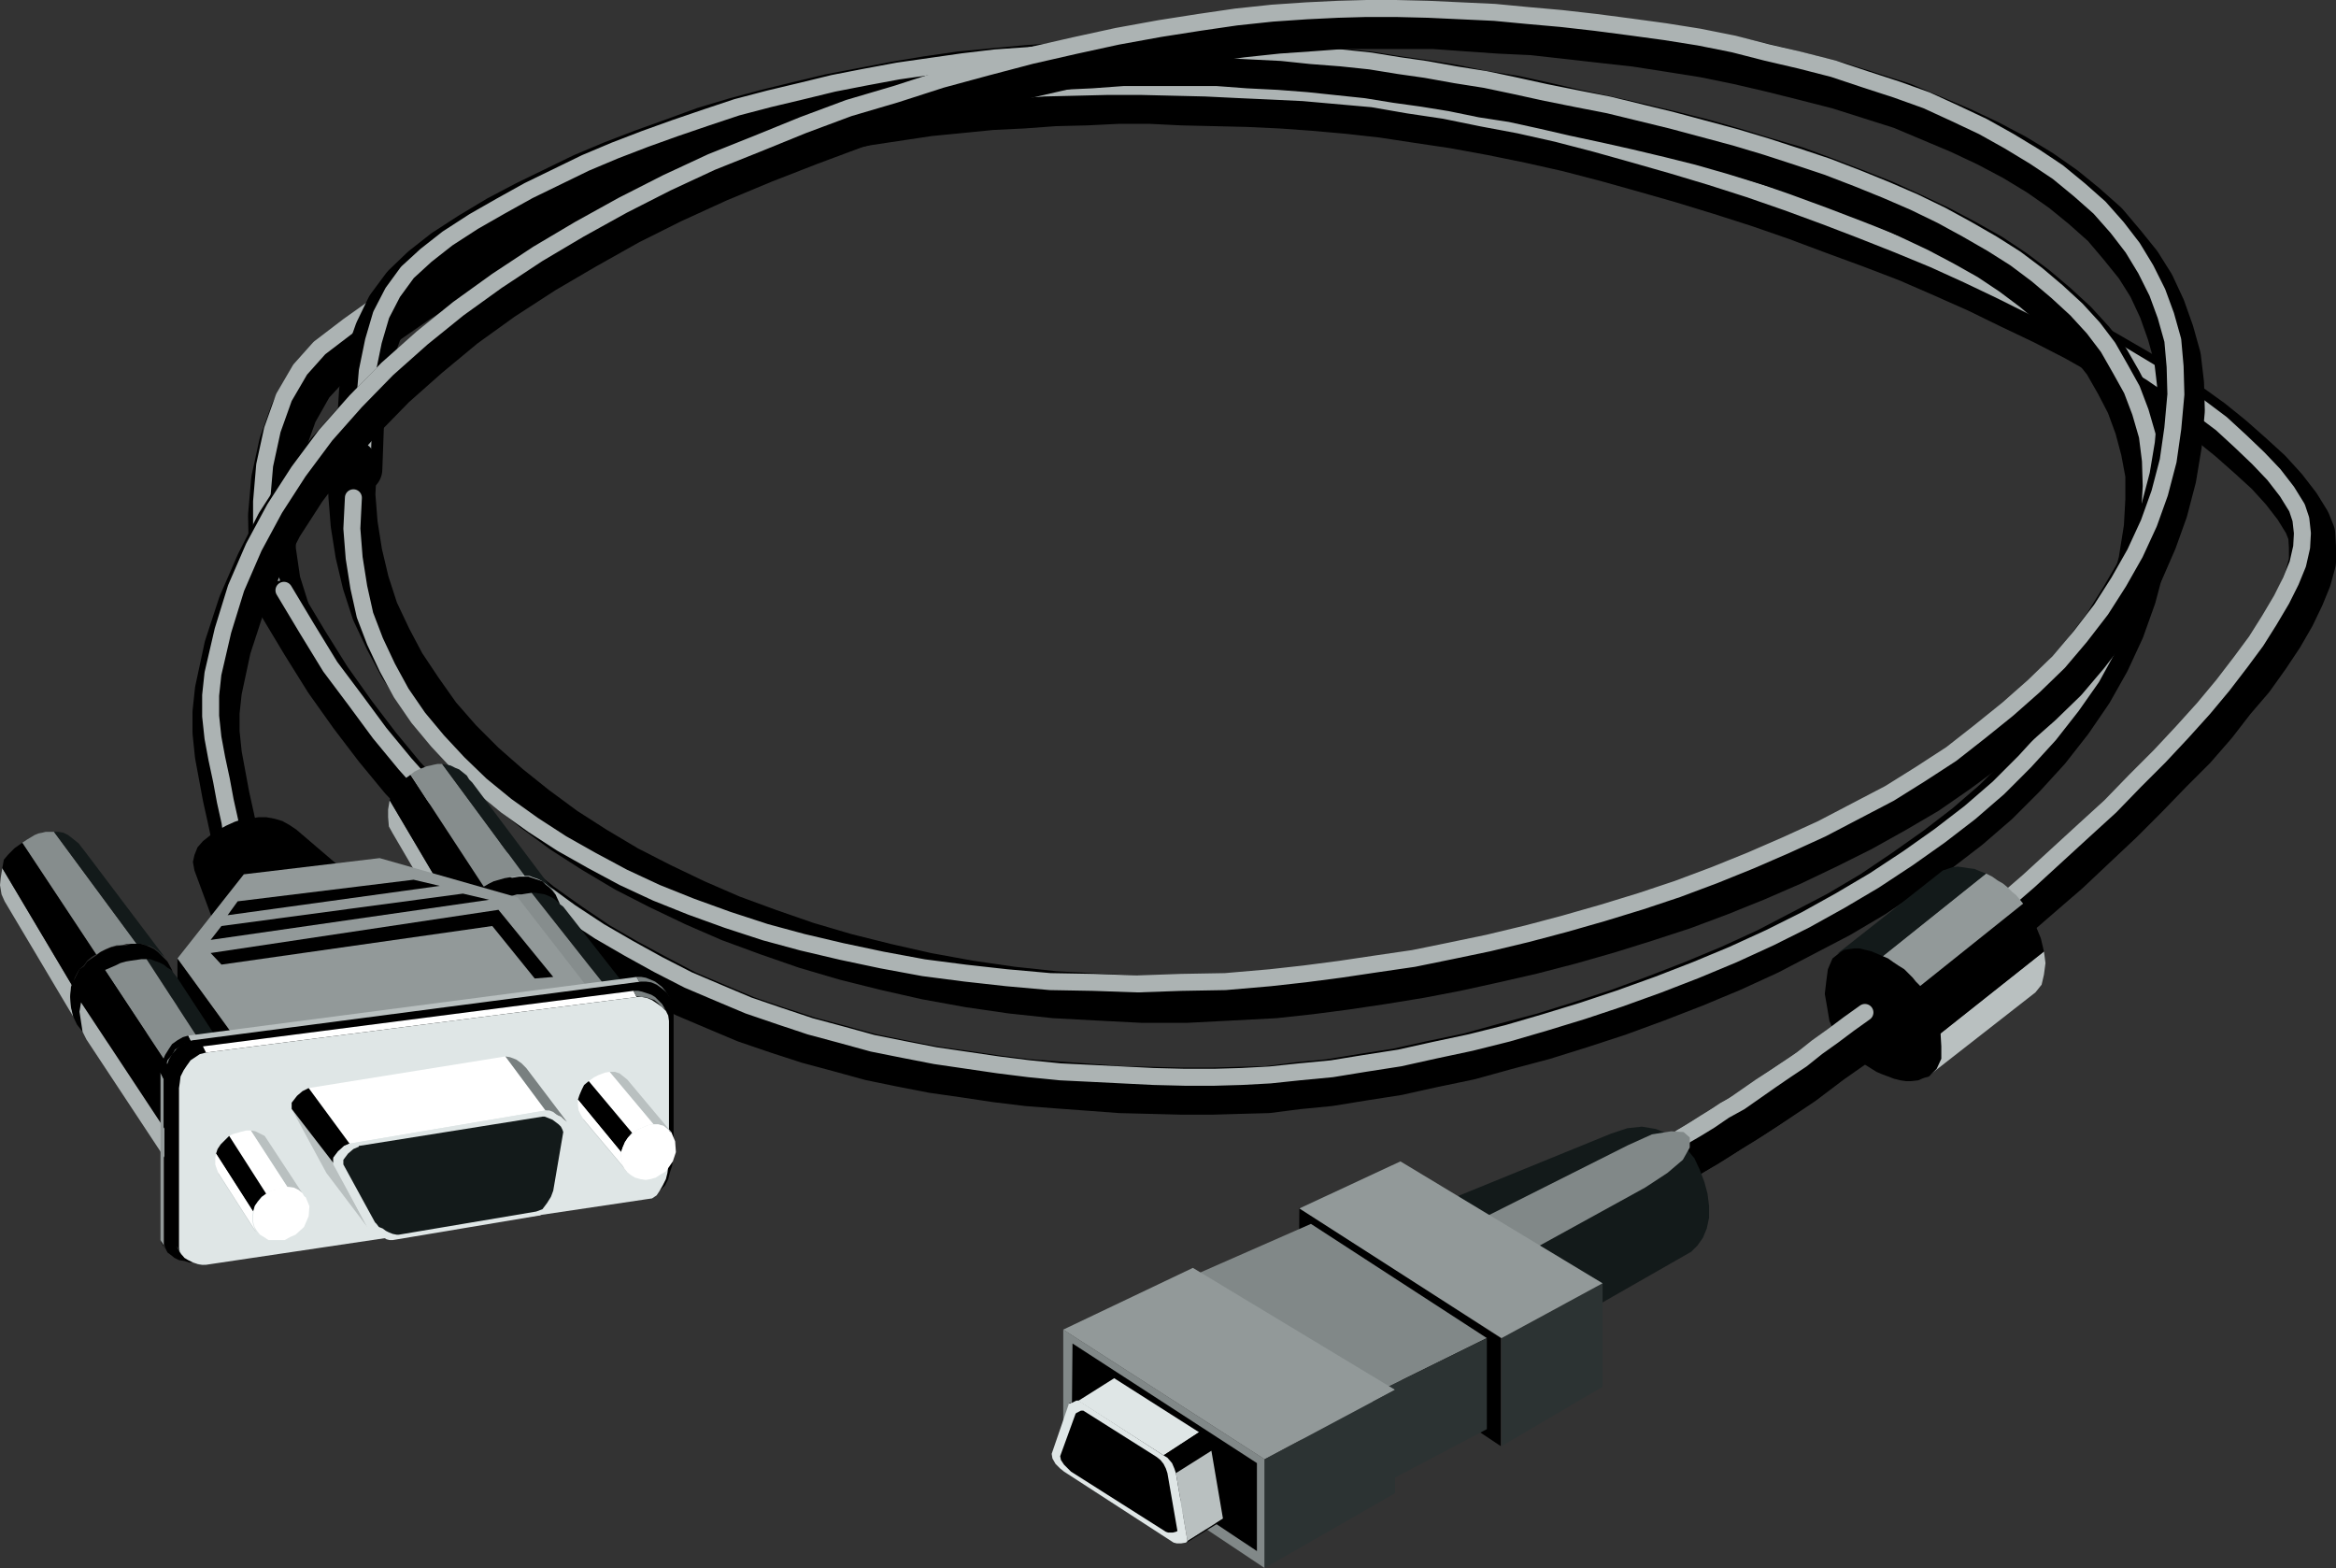 <?xml version="1.0" encoding="UTF-8" standalone="no"?>
<svg
   version="1.0"
   width="129.446mm"
   height="86.887mm"
   id="svg88"
   sodipodi:docname="Cable 1.wmf"
   xmlns:inkscape="http://www.inkscape.org/namespaces/inkscape"
   xmlns:sodipodi="http://sodipodi.sourceforge.net/DTD/sodipodi-0.dtd"
   xmlns="http://www.w3.org/2000/svg"
   xmlns:svg="http://www.w3.org/2000/svg">
  <rect width="100%" height="100%" fill="#333333" stroke="none"/>
  <sodipodi:namedview
     id="namedview88"
     pagecolor="#ffffff"
     bordercolor="#000000"
     borderopacity="0.25"
     inkscape:showpageshadow="2"
     inkscape:pageopacity="0.0"
     inkscape:pagecheckerboard="0"
     inkscape:deskcolor="#d1d1d1"
     inkscape:document-units="mm" />
  <defs
     id="defs1">
    <pattern
       id="WMFhbasepattern"
       patternUnits="userSpaceOnUse"
       width="6"
       height="6"
       x="0"
       y="0" />
  </defs>
  <path
     style="fill:none;stroke:#000000;stroke-width:9.858px;stroke-linecap:round;stroke-linejoin:round;stroke-miterlimit:4;stroke-dasharray:none;stroke-opacity:1"
     d="m 59.792,127.511 -1.778,-5.656 -0.97,-6.626 -0.162,-7.272 0.646,-7.434 1.616,-7.434 2.424,-6.788 3.394,-5.98 4.04,-4.363 6.141,-4.687 6.141,-4.363 6.302,-4.363 6.141,-3.717 6.302,-3.879 5.979,-3.394 6.302,-3.232 6.302,-3.071 6.141,-2.909 6.302,-2.586 6.302,-2.424 6.141,-2.263 6.302,-2.101 6.464,-1.778 6.302,-1.616 6.302,-1.616 6.302,-1.131 6.464,-1.293 6.464,-0.97 6.464,-0.97 6.626,-0.646 6.464,-0.646 6.626,-0.323 6.626,-0.485 6.626,-0.162 6.626,-0.323 h 6.787 l 6.626,0.323 6.949,0.162 6.787,0.162 6.949,0.323 6.787,0.485 7.272,0.646 7.272,0.808 7.434,1.131 7.595,1.131 7.918,1.454 7.918,1.616 7.918,1.778 8.08,2.101 8.08,2.263 7.918,2.263 7.918,2.424 8.08,2.586 7.918,2.747 7.757,2.909 7.918,2.909 7.595,2.909 7.434,3.232 7.272,3.232 6.949,3.394 6.787,3.232 6.626,3.394 6.302,3.555 6.141,3.555 5.656,3.394 5.01,3.555 5.171,3.717 4.202,3.394 4.202,3.717 3.717,3.394 3.232,3.555 2.747,3.555 2.101,3.394 0.97,2.424 0.162,2.747 v 3.071 l -0.97,3.555 -1.454,3.555 -1.939,4.04 -2.424,4.202 -2.909,4.363 -3.232,4.525 -3.878,4.525 -3.878,5.01 -4.363,5.01 -5.01,5.01 -5.01,5.172 -5.171,5.172 -5.494,5.172 -5.656,5.333 -5.979,5.172 -5.979,5.172 -6.302,5.333 -5.979,5.01 -6.464,5.01 -6.302,4.848 -6.141,4.687 -6.464,4.525 -5.979,4.525 -6.302,4.202 -5.979,3.879 -5.818,3.555 -5.818,3.555 -5.494,3.071 -5.171,2.909"
     id="path1" />
  <path
     style="fill:none;stroke:#acb3b3;stroke-width:3.555px;stroke-linecap:round;stroke-linejoin:round;stroke-miterlimit:4;stroke-dasharray:none;stroke-opacity:1"
     d="m 57.691,124.44 -1.778,-5.656 -1.131,-6.626 v -7.111 l 0.646,-7.596 1.616,-7.434 2.424,-6.788 3.394,-5.818 4.04,-4.525 6.141,-4.687 6.141,-4.363 6.141,-4.363 6.302,-3.717 6.302,-3.879 5.979,-3.394 6.302,-3.232 6.141,-3.071 6.302,-2.909 6.302,-2.586 6.302,-2.586 6.141,-1.939 6.302,-2.101 6.302,-1.939 6.464,-1.616 6.302,-1.454 6.302,-1.293 6.464,-1.293 6.626,-0.97 6.302,-0.97 6.626,-0.646 6.464,-0.485 6.626,-0.485 6.464,-0.485 6.787,-0.162 6.626,-0.162 h 6.787 l 6.787,0.162 6.787,0.162 6.626,0.323 7.11,0.323 6.787,0.323 7.272,0.646 7.272,0.646 7.434,1.293 7.595,1.131 7.918,1.616 7.757,1.454 7.918,1.778 8.08,2.101 8.08,2.263 7.918,2.263 8.08,2.424 8.08,2.586 7.918,2.747 7.918,2.909 7.595,2.909 7.757,3.071 7.434,3.071 7.11,3.232 7.11,3.394 6.787,3.394 6.626,3.232 6.141,3.555 6.141,3.555 5.656,3.394 5.171,3.555 5.01,3.717 4.525,3.394 4.04,3.717 3.717,3.555 3.232,3.394 2.747,3.555 2.101,3.394 0.808,2.424 0.323,2.909 -0.162,2.909 -0.808,3.555 -1.454,3.555 -1.939,3.879 -2.586,4.363 -2.747,4.363 -3.232,4.363 -3.717,4.848 -4.04,4.848 -4.525,5.01 -4.686,5.01 -5.171,5.172 -5.171,5.333 -5.494,5.01 -5.818,5.333 -5.818,5.333 -5.979,5.172 -6.302,5.172 -5.979,5.01 -6.464,5.01 -6.302,4.848 -6.141,4.687 -6.464,4.687 -6.141,4.363 -6.302,4.04 -5.818,4.04 -5.818,3.555 -5.818,3.717 -5.494,2.909 -5.171,2.909"
     id="path2" />
  <path
     style="fill:none;stroke:#000000;stroke-width:9.858px;stroke-linecap:round;stroke-linejoin:round;stroke-miterlimit:4;stroke-dasharray:none;stroke-opacity:1"
     d="m 75.144,98.259 0.323,-8.889 0.485,-7.596 1.293,-6.788 1.939,-5.495 2.424,-5.01 3.232,-4.363 3.878,-3.717 4.525,-3.555 5.494,-3.555 5.656,-3.394 5.818,-3.071 5.979,-2.909 5.979,-2.909 6.141,-2.586 6.302,-2.424 6.302,-2.263 6.626,-2.424 6.464,-1.939 6.626,-1.778 6.626,-1.616 6.787,-1.616 6.787,-1.293 6.787,-1.293 6.787,-1.131 6.787,-0.97 6.787,-0.646 6.949,-0.646 6.626,-0.485 6.949,-0.323 6.626,-0.485 h 6.787 6.464 6.626 l 6.464,0.485 6.464,0.323 6.302,0.485 6.141,0.646 6.141,0.646 5.979,0.97 5.818,0.808 5.979,0.97 6.302,1.293 6.302,0.97 6.626,1.454 6.302,1.454 6.787,1.454 6.464,1.454 6.787,1.616 6.464,1.616 6.787,1.939 6.302,1.939 6.626,1.939 6.141,2.263 6.302,2.424 6.141,2.424 5.656,2.586 5.818,2.747 5.494,2.909 5.171,2.909 4.848,3.232 4.525,3.394 4.202,3.555 4.04,3.717 3.555,3.879 3.232,4.04 2.586,4.525 2.262,4.363 1.778,4.848 1.293,4.848 0.97,5.172 v 5.333 l -0.323,5.818 -1.131,7.111 -1.939,7.272 -2.424,6.788 -3.07,6.626 -3.555,6.303 -4.202,6.141 -4.686,5.98 -5.171,5.656 -5.494,5.495 -5.979,5.172 -6.302,4.848 -6.626,4.687 -6.949,4.687 -7.11,4.202 -7.434,3.879 -7.434,3.879 -7.757,3.555 -7.757,3.232 -7.918,3.071 -7.918,2.909 -7.918,2.586 -7.757,2.424 -7.918,2.101 -7.595,2.101 -7.757,1.616 -7.272,1.616 -7.272,1.131 -6.949,1.131 -6.626,0.646 -6.302,0.808 -5.979,0.162 -5.656,0.162 h -6.464 l -6.302,-0.162 -6.464,-0.162 -6.464,-0.485 -6.626,-0.485 -6.302,-0.485 -6.626,-0.808 -6.464,-0.97 -6.787,-0.97 -6.626,-1.293 -6.302,-1.293 -6.464,-1.778 -6.626,-1.778 -6.464,-2.101 -6.626,-2.263 -6.141,-2.586 -6.464,-2.747 -6.141,-3.232 -6.302,-3.394 -6.141,-3.555 -5.979,-4.04 -6.141,-4.363 -5.818,-4.687 -5.979,-5.01 -5.494,-5.172 -5.656,-5.818 -5.656,-5.98 -5.333,-6.464 -5.171,-6.788 -5.171,-7.272 -4.848,-7.757 -4.848,-8.081"
     id="path3" />
  <path
     style="fill:none;stroke:#acb3b3;stroke-width:3.555px;stroke-linecap:round;stroke-linejoin:round;stroke-miterlimit:4;stroke-dasharray:none;stroke-opacity:1"
     d="m 75.952,94.057 0.323,-8.727 0.646,-7.596 1.293,-6.303 1.616,-5.495 2.424,-4.687 3.07,-4.202 3.878,-3.555 4.525,-3.555 5.494,-3.555 5.656,-3.232 5.818,-3.232 5.979,-2.909 5.979,-2.909 6.141,-2.586 6.302,-2.424 6.302,-2.263 6.626,-2.263 6.302,-2.101 6.787,-1.778 6.787,-1.616 6.626,-1.616 6.626,-1.293 6.949,-1.293 6.787,-0.97 6.787,-0.97 6.787,-0.808 6.949,-0.485 6.626,-0.646 6.949,-0.323 6.626,-0.323 6.626,-0.162 h 6.626 l 6.626,0.162 6.464,0.323 6.464,0.323 6.141,0.646 6.302,0.485 6.141,0.646 5.979,0.97 5.656,0.808 6.302,1.131 6.141,0.97 6.141,1.293 6.626,1.454 6.464,1.293 6.626,1.293 6.626,1.616 6.626,1.616 6.626,1.778 6.626,1.778 6.464,1.939 6.464,2.101 6.302,2.101 6.302,2.424 5.979,2.424 5.979,2.586 5.656,2.747 5.333,2.909 5.333,3.071 4.848,3.071 4.525,3.394 4.202,3.555 4.04,3.717 3.555,3.879 3.07,4.04 2.586,4.525 2.424,4.363 1.778,4.687 1.454,5.01 0.646,5.172 0.162,5.333 -0.323,5.818 -1.131,7.272 -1.939,7.111 -2.424,6.949 -3.07,6.464 -3.555,6.464 -4.202,5.98 -4.686,5.98 -5.171,5.656 -5.494,5.495 -5.979,5.172 -6.302,4.848 -6.626,4.687 -7.11,4.687 -7.11,4.202 -7.272,4.04 -7.434,3.717 -7.757,3.555 -7.757,3.232 -7.918,3.071 -8.08,2.909 -7.757,2.586 -7.918,2.424 -7.757,2.263 -7.757,1.939 -7.595,1.616 -7.272,1.616 -7.272,1.131 -6.949,1.131 -6.787,0.646 -6.141,0.646 -5.979,0.323 -5.656,0.162 h -6.302 l -6.464,-0.162 -6.464,-0.323 -6.464,-0.323 -6.626,-0.323 -6.464,-0.646 -6.464,-0.808 -6.626,-0.97 -6.626,-0.97 -6.626,-1.293 -6.464,-1.293 -6.464,-1.778 -6.626,-1.778 -6.302,-2.101 -6.626,-2.263 -6.141,-2.586 -6.464,-2.747 -6.302,-3.232 -6.141,-3.394 -6.141,-3.555 -6.141,-4.04 -5.979,-4.363 -5.818,-4.687 -5.979,-5.01 -5.656,-5.172 -5.656,-5.656 -5.494,-6.141 -5.333,-6.464 -5.01,-6.788 -5.333,-7.111 -4.848,-7.919 -4.848,-8.081"
     id="path4" />
  <path
     style="fill:none;stroke:#000000;stroke-width:9.858px;stroke-linecap:round;stroke-linejoin:round;stroke-miterlimit:4;stroke-dasharray:none;stroke-opacity:1"
     d="m 49.773,180.034 -0.485,-4.363 -0.97,-4.525 -0.97,-4.363 -0.808,-4.363 -0.808,-4.363 -0.485,-4.687 v -4.202 l 0.485,-4.525 1.939,-9.05 2.909,-8.889 3.717,-8.565 4.202,-8.242 5.01,-7.757 5.656,-7.434 6.302,-7.111 6.787,-6.949 7.11,-6.303 7.595,-6.303 8.08,-5.818 8.726,-5.656 8.565,-5.01 9.211,-5.172 9.05,-4.525 9.534,-4.363 9.696,-4.04 9.534,-3.717 9.534,-3.555 9.858,-3.071 9.534,-3.071 9.373,-2.586 9.373,-2.263 9.211,-2.101 8.888,-1.778 8.726,-1.778 8.242,-1.293 7.918,-1.131 7.595,-0.808 6.949,-0.485 6.626,-0.485 h 5.979 6.464 6.626 l 6.787,0.485 6.949,0.485 6.949,0.323 7.272,0.808 7.11,0.808 7.272,0.808 7.272,1.131 7.11,1.131 7.11,1.454 6.949,1.616 7.11,1.778 6.949,1.778 6.626,2.101 6.626,2.101 6.141,2.586 6.141,2.586 5.818,2.747 5.494,2.909 5.333,3.232 4.848,3.394 4.363,3.555 4.363,3.879 3.555,4.202 3.394,4.202 2.747,4.363 2.262,4.848 1.778,5.01 1.454,5.172 0.646,5.495 0.162,5.656 -0.646,7.272 -1.131,6.788 -1.778,6.788 -2.262,6.303 -2.747,6.303 -3.394,5.818 -3.717,5.98 -4.363,5.656 -4.525,5.333 -5.171,5.01 -5.494,4.848 -5.818,4.687 -6.141,4.525 -6.302,4.363 -6.626,3.879 -6.949,3.879 -7.11,3.555 -7.434,3.555 -7.434,3.232 -7.595,3.071 -7.757,2.909 -7.918,2.586 -7.757,2.424 -7.918,2.263 -8.08,2.101 -7.757,1.778 -8.08,1.778 -7.595,1.454 -7.918,1.293 -7.595,1.131 -7.434,0.97 -7.434,0.808 -9.211,0.485 -9.373,0.485 h -9.05 l -9.373,-0.485 -9.05,-0.485 -9.05,-0.97 -8.888,-1.293 -8.888,-1.616 -8.565,-1.939 -8.403,-2.101 -8.242,-2.424 -7.918,-2.747 -7.918,-2.909 -7.434,-3.232 -7.434,-3.555 -6.949,-3.555 -6.787,-4.04 -6.302,-4.04 -6.141,-4.525 -5.656,-4.525 -5.333,-4.687 -4.848,-4.848 -4.525,-5.172 -3.878,-5.495 -3.555,-5.333 -2.909,-5.495 -2.747,-5.818 -1.939,-5.98 -1.454,-6.141 -0.97,-6.141 -0.485,-6.141 0.323,-6.464"
     id="path5" />
  <path
     style="fill:none;stroke:#acb3b3;stroke-width:3.555px;stroke-linecap:round;stroke-linejoin:round;stroke-miterlimit:4;stroke-dasharray:none;stroke-opacity:1"
     d="m 48.803,176.64 -0.646,-4.525 -0.97,-4.363 -0.808,-4.363 -0.97,-4.525 -0.808,-4.363 -0.485,-4.525 v -4.363 l 0.485,-4.525 2.101,-9.05 2.747,-8.889 3.717,-8.565 4.363,-8.081 5.01,-7.757 5.656,-7.596 6.302,-7.111 6.626,-6.788 7.272,-6.464 7.595,-6.141 8.08,-5.818 8.565,-5.656 8.726,-5.172 9.05,-5.01 9.211,-4.687 9.373,-4.363 9.696,-3.879 9.534,-3.879 9.534,-3.555 9.858,-2.909 9.534,-3.071 9.534,-2.586 9.211,-2.424 9.211,-2.101 8.888,-1.939 8.888,-1.616 8.242,-1.293 7.757,-1.131 7.595,-0.808 7.11,-0.485 6.626,-0.323 5.818,-0.162 h 6.464 l 6.626,0.162 6.949,0.323 6.949,0.323 6.787,0.646 7.272,0.646 7.11,0.808 7.434,0.97 7.11,0.97 7.11,1.131 7.272,1.454 6.949,1.778 6.949,1.616 6.949,1.778 6.787,2.263 6.464,2.101 6.302,2.263 5.979,2.747 5.818,2.747 5.494,3.071 5.333,3.232 4.848,3.232 4.525,3.717 4.202,3.717 3.717,4.202 3.232,4.202 2.747,4.525 2.424,4.848 1.778,4.848 1.454,5.172 0.485,5.495 0.162,5.818 -0.646,7.111 -0.97,6.788 -1.778,6.788 -2.262,6.303 -2.909,6.303 -3.394,5.98 -3.717,5.818 -4.363,5.656 -4.525,5.333 -5.171,5.01 -5.494,4.848 -5.818,4.687 -5.979,4.687 -6.464,4.202 -6.464,4.04 -7.11,3.717 -7.11,3.717 -7.434,3.394 -7.434,3.232 -7.595,3.071 -7.757,2.909 -7.757,2.586 -7.918,2.424 -7.918,2.263 -7.918,2.101 -8.08,1.939 -7.757,1.616 -7.918,1.616 -7.757,1.131 -7.595,1.131 -7.434,0.97 -7.272,0.808 -9.373,0.808 -9.211,0.162 -9.211,0.323 -9.211,-0.323 -9.05,-0.162 -9.05,-0.808 -8.726,-0.97 -8.726,-1.131 -8.726,-1.616 -8.403,-1.778 -8.242,-1.939 -7.757,-2.101 -7.918,-2.586 -7.595,-2.747 -7.272,-2.909 -6.949,-3.232 -6.626,-3.555 -6.302,-3.555 -5.979,-3.879 -5.656,-4.04 -5.333,-4.363 -4.686,-4.525 -4.363,-4.687 -4.04,-4.848 -3.555,-5.172 -2.909,-5.333 -2.586,-5.495 -2.101,-5.495 -1.293,-5.818 -0.97,-6.141 -0.485,-6.141 0.323,-6.464"
     id="path6" />
  <path
     style="fill:#000000;fill-opacity:1;fill-rule:evenodd;stroke:none"
     d="m 45.086,194.094 -4.363,-11.798 -0.323,-1.778 0.323,-1.454 0.646,-1.616 1.131,-1.293 1.616,-1.293 1.454,-0.97 1.778,-0.97 1.778,-0.808 1.454,-0.485 1.616,-0.162 1.939,-0.323 h 1.616 l 1.778,0.323 1.616,0.485 1.454,0.808 1.454,0.97 10.019,8.565 z"
     id="path7" />
  <path
     style="fill:#acb3b3;fill-opacity:1;fill-rule:evenodd;stroke:none"
     d="m 15.029,206.538 -0.323,1.939 0.162,2.263 0.485,1.939 0.808,1.616 L 0.97,188.761 0.323,187.307 0,185.367 0.162,183.751 0.485,181.812 15.19,206.538 v 0 z"
     id="path8" />
  <path
     style="fill:#000000;fill-opacity:1;fill-rule:evenodd;stroke:none"
     d="m 20.038,199.912 -0.808,0.485 -0.97,0.808 -0.646,0.97 -0.97,0.808 -0.485,0.808 -0.485,0.97 -0.323,0.97 -0.162,0.808 -14.706,-24.726 0.323,-1.778 0.97,-1.131 1.293,-1.293 1.616,-1.131 15.514,23.434 v 0 z"
     id="path9" />
  <path
     style="fill:#868d8d;fill-opacity:1;fill-rule:evenodd;stroke:none"
     d="M 28.603,197.65 H 27.472 26.502 l -0.97,0.323 h -1.131 l -1.131,0.323 -1.131,0.485 -0.97,0.485 -0.97,0.646 -15.514,-23.434 0.97,-0.646 0.808,-0.485 0.808,-0.485 0.808,-0.323 0.808,-0.162 0.646,-0.162 h 0.97 0.808 l 17.291,23.434 z"
     id="path10" />
  <path
     style="fill:#131a1a;fill-opacity:1;fill-rule:evenodd;stroke:none"
     d="m 35.067,201.205 -0.646,-0.808 -0.646,-0.485 -0.646,-0.646 -0.808,-0.646 -0.97,-0.485 -0.808,-0.162 -0.97,-0.323 H 28.603 L 11.312,174.216 h 0.97 l 0.97,0.162 0.97,0.485 0.646,0.485 0.808,0.646 0.808,0.646 0.485,0.646 0.646,0.808 z"
     id="path11" />
  <path
     style="fill:#000000;fill-opacity:1;fill-rule:evenodd;stroke:none"
     d="m 35.067,201.367 -0.646,-0.646 -0.646,-0.646 -0.646,-0.646 -0.808,-0.646 -0.97,-0.485 -0.808,-0.323 -1.131,-0.323 h -0.97 -0.97 l -0.97,0.323 h -0.97 l -1.131,0.162 -1.293,0.323 -1.131,0.485 -0.97,0.485 -0.808,0.646 -0.97,0.646 -0.97,0.646 -0.646,0.97 -0.97,0.646 -0.485,0.97 -0.485,0.97 -0.485,0.808 -0.323,0.97 -0.162,2.101 0.162,2.101 0.485,2.101 0.808,1.616 1.131,1.454 1.616,1.293 1.778,0.808 2.101,0.323 h 1.939 l 2.101,-0.485 2.101,-0.808 2.101,-1.131 1.778,-1.616 1.616,-1.616 0.97,-1.778 0.646,-2.101 0.323,-1.939 v -1.939 l -0.323,-1.939 z"
     id="path12" />
  <path
     style="fill:#acb3b3;fill-opacity:1;fill-rule:evenodd;stroke:none"
     d="m 96.313,192.317 -0.323,2.101 0.162,2.101 0.485,1.939 0.646,1.778 -15.029,-25.696 -0.808,-1.454 -0.162,-1.939 v -1.616 l 0.323,-1.939 14.706,24.888 v 0 z"
     id="path13" />
  <path
     style="fill:#000000;fill-opacity:1;fill-rule:evenodd;stroke:none"
     d="m 101.323,185.691 -0.808,0.646 -0.97,0.808 -0.808,0.808 -0.808,0.808 -0.646,0.97 -0.323,0.808 -0.323,0.97 -0.323,0.97 -14.706,-24.888 0.646,-1.616 0.808,-1.293 1.131,-1.131 1.778,-1.293 15.352,23.434 z"
     id="path14" />
  <path
     style="fill:#868d8d;fill-opacity:1;fill-rule:evenodd;stroke:none"
     d="m 109.726,183.266 -0.97,0.162 -0.97,0.162 -1.131,0.162 -0.97,0.162 -1.131,0.323 -1.131,0.323 -0.97,0.485 -1.131,0.646 -15.352,-23.434 0.808,-0.646 0.97,-0.485 0.808,-0.323 0.808,-0.323 0.808,-0.162 0.646,-0.162 0.808,-0.162 h 0.97 l 17.291,23.434 v 0 z"
     id="path15" />
  <path
     style="fill:#131a1a;fill-opacity:1;fill-rule:evenodd;stroke:none"
     d="m 116.19,186.983 -0.485,-0.646 -0.646,-0.646 -0.808,-0.646 -0.646,-0.485 -0.97,-0.485 -0.97,-0.323 -0.808,-0.323 h -0.97 l -17.291,-23.434 0.97,0.162 0.808,0.162 0.97,0.485 0.808,0.323 0.808,0.646 0.808,0.646 0.485,0.808 0.646,0.646 17.453,23.272 v 0 z"
     id="path16" />
  <path
     style="fill:#000000;fill-opacity:1;fill-rule:evenodd;stroke:none"
     d="m 116.19,187.145 -0.485,-0.646 -0.646,-0.646 -0.808,-0.646 -0.646,-0.646 -0.97,-0.323 -0.97,-0.323 -0.97,-0.323 h -0.97 -0.97 l -0.97,0.162 -1.131,0.162 -0.97,0.162 -1.293,0.323 -1.131,0.323 -0.97,0.485 -0.97,0.646 -0.808,0.646 -0.97,0.808 -0.808,0.808 -0.808,0.808 -0.646,0.97 -0.323,0.808 -0.485,0.97 -0.323,0.97 -0.162,1.939 0.162,2.101 0.485,2.101 0.646,1.616 1.293,1.616 1.454,1.131 1.939,0.808 1.939,0.323 h 2.101 l 2.101,-0.485 2.101,-0.808 2.101,-1.131 1.778,-1.454 1.616,-1.778 0.97,-1.778 0.646,-1.939 0.323,-2.101 v -1.939 l -0.485,-1.778 -0.808,-1.778 v 0 z"
     id="path17" />
  <path
     style="fill:#131a1a;fill-opacity:1;fill-rule:evenodd;stroke:none"
     d="m 138.006,215.427 -0.485,-0.646 -0.808,-0.646 -0.808,-0.485 -0.808,-0.485 -0.97,-0.323 -0.97,-0.323 -0.808,-0.162 h -0.97 L 111.342,186.983 h 0.808 l 0.97,0.162 0.97,0.162 0.808,0.323 0.97,0.485 0.808,0.646 0.646,0.646 0.646,0.485 20.038,25.534 z"
     id="path18" />
  <path
     style="fill:#868d8d;fill-opacity:1;fill-rule:evenodd;stroke:none"
     d="m 131.381,212.356 -1.131,0.162 -0.808,0.162 -1.131,0.162 -1.131,0.323 -0.97,0.485 -1.131,0.485 -0.97,0.485 -0.97,0.808 -20.038,-25.534 0.808,-0.646 1.131,-0.485 0.97,-0.646 1.131,-0.485 1.131,-0.323 h 0.97 l 0.97,-0.162 1.131,-0.162 20.038,25.373 z"
     id="path19" />
  <path
     style="fill:#000000;fill-opacity:1;fill-rule:evenodd;stroke:none"
     d="m 123.139,215.427 -1.616,1.454 -1.454,1.778 -0.97,1.939 -0.323,1.778 -20.362,-25.373 0.162,-0.97 0.323,-0.808 0.485,-0.97 0.646,-1.131 0.646,-0.646 0.646,-0.97 0.808,-0.808 0.97,-0.808 20.038,25.534 z"
     id="path20" />
  <path
     style="fill:#acb3b3;fill-opacity:1;fill-rule:evenodd;stroke:none"
     d="m 118.776,222.376 -0.162,2.101 0.323,2.101 0.485,1.939 0.97,1.616 -20.038,-25.373 -0.97,-1.778 -0.646,-1.939 -0.323,-1.939 v -2.101 z"
     id="path21" />
  <path
     style="fill:#000000;fill-opacity:1;fill-rule:evenodd;stroke:none"
     d="m 138.006,215.427 -0.485,-0.646 -0.808,-0.646 -0.808,-0.485 -0.808,-0.485 -0.97,-0.485 -0.97,-0.162 -0.97,-0.162 h -0.97 l -0.97,0.162 -0.97,0.162 -1.131,0.162 -0.97,0.323 -1.131,0.485 -1.131,0.323 -0.97,0.646 -0.97,0.646 -1.616,1.616 -1.293,1.778 -0.97,1.939 -0.485,1.939 -0.162,1.939 0.323,2.263 0.646,1.939 0.97,1.616 1.454,1.454 1.616,0.97 1.778,0.485 1.939,0.323 2.262,-0.323 2.101,-0.646 1.939,-0.808 1.939,-1.454 1.778,-1.616 1.293,-1.778 0.808,-1.939 0.646,-2.101 0.162,-1.939 -0.323,-1.939 -0.646,-1.939 -1.131,-1.616 z"
     id="path22" />
  <path
     style="fill:#000000;fill-opacity:1;fill-rule:evenodd;stroke:none"
     d="M 48.803,216.72 37.168,200.72 v 23.757 l 11.635,16.161 v -23.918 z"
     id="path23" />
  <path
     style="fill:#929999;fill-opacity:1;fill-rule:evenodd;stroke:none"
     d="m 48.803,216.72 -11.635,-15.999 13.898,-17.616 28.442,-3.394 28.926,8.242 15.19,19.555 -74.821,9.212 z"
     id="path24" />
  <path
     style="fill:#131a1a;fill-opacity:1;fill-rule:evenodd;stroke:none"
     d="m 54.782,231.75 -0.485,-0.808 -0.808,-0.646 -0.646,-0.646 -0.808,-0.485 -0.808,-0.485 -0.97,-0.323 -0.808,-0.162 h -0.97 l -17.776,-27.312 h 0.808 l 0.808,0.323 0.97,0.323 0.97,0.485 0.808,0.646 0.808,0.485 0.485,0.646 0.646,0.808 z"
     id="path25" />
  <path
     style="fill:#868d8d;fill-opacity:1;fill-rule:evenodd;stroke:none"
     d="m 48.318,228.033 -0.97,0.162 h -0.97 l -1.131,0.162 -1.131,0.162 -0.97,0.323 -1.131,0.485 -0.97,0.323 -1.131,0.646 -17.938,-27.151 1.131,-0.485 1.131,-0.485 0.97,-0.485 1.131,-0.323 0.97,-0.162 1.131,-0.162 1.131,-0.162 h 1.131 l 17.776,27.312 v 0 z"
     id="path26" />
  <path
     style="fill:#000000;fill-opacity:1;fill-rule:evenodd;stroke:none"
     d="m 39.915,230.295 -0.97,0.646 -0.97,0.808 -0.646,0.808 -0.808,0.97 -0.485,0.808 -0.646,0.808 -0.323,0.97 -0.162,0.97 -17.938,-27.151 0.323,-0.97 0.323,-0.808 0.485,-0.97 0.646,-0.97 0.646,-0.646 0.808,-0.97 0.97,-0.808 0.808,-0.646 z"
     id="path27" />
  <path
     style="fill:#acb3b3;fill-opacity:1;fill-rule:evenodd;stroke:none"
     d="m 34.744,237.083 -0.162,1.939 0.162,2.263 0.323,1.778 0.97,1.778 -17.938,-27.151 -0.808,-1.616 -0.323,-2.101 -0.323,-2.101 0.323,-1.939 17.938,27.151 v 0 z"
     id="path28" />
  <path
     style="fill:#000000;fill-opacity:1;fill-rule:evenodd;stroke:none"
     d="m 54.782,231.911 -0.485,-0.808 -0.808,-0.646 -0.646,-0.646 -0.808,-0.485 -0.808,-0.485 -0.97,-0.323 -0.97,-0.323 h -0.97 -0.97 l -0.97,0.162 -1.131,0.162 -1.131,0.162 -1.131,0.323 -1.131,0.485 -0.97,0.323 -0.97,0.646 -0.97,0.646 -0.97,0.808 -0.646,0.808 -0.808,0.808 -0.485,0.97 -0.646,0.808 -0.323,0.97 -0.323,0.97 -0.162,1.939 0.162,2.101 0.323,2.101 0.97,1.778 1.131,1.454 1.454,1.293 1.778,0.646 2.101,0.323 h 1.939 l 2.262,-0.485 2.101,-0.646 2.101,-1.131 1.778,-1.616 1.616,-1.778 0.97,-1.616 0.646,-2.101 0.323,-1.939 v -2.101 l -0.485,-1.778 z"
     id="path29" />
  <path
     style="fill:#929999;fill-opacity:1;fill-rule:evenodd;stroke:none"
     d="m 34.259,260.839 v -34.908 l -0.646,-1.293 v 35.07 l 0.646,1.131 z"
     id="path30" />
  <path
     style="fill:#000000;fill-opacity:1;fill-rule:evenodd;stroke:none"
     d="m 34.259,225.932 0.162,-1.293 0.323,-1.293 0.323,-1.293 0.97,-1.131 0.646,-1.131 1.131,-0.646 0.97,-0.646 1.293,-0.323 -0.646,-1.293 -1.131,0.323 -1.131,0.646 -1.131,0.808 -0.646,0.97 -0.808,1.293 -0.485,1.131 -0.323,1.454 -0.162,1.131 z"
     id="path31" />
  <path
     style="fill:#b9c0c0;fill-opacity:1;fill-rule:evenodd;stroke:none"
     d="m 40.077,218.174 93.889,-12.444 -0.646,-1.131 -93.889,12.282 0.646,1.293 z"
     id="path32" />
  <path
     style="fill:#798080;fill-opacity:1;fill-rule:evenodd;stroke:none"
     d="m 133.966,205.73 h 0.97 l 0.808,0.323 0.97,0.162 1.131,0.485 0.646,0.646 0.808,0.646 0.808,0.808 0.485,0.808 -0.646,-1.131 -0.485,-0.808 -0.808,-0.97 -0.808,-0.646 -0.646,-0.485 -1.131,-0.485 -0.808,-0.323 -0.97,-0.162 h -0.97 z"
     id="path33" />
  <path
     style="fill:#000000;fill-opacity:1;fill-rule:evenodd;stroke:none"
     d="m 34.582,261.648 -0.162,-0.323 v 0 l -0.162,-0.323 v -0.162 l -0.646,-1.131 v 0 l 0.162,0.323 v 0.162 l 0.162,0.323 z"
     id="path34" />
  <path
     style="fill:#000000;fill-opacity:1;fill-rule:evenodd;stroke:none"
     d="m 34.421,260.678 v -35.07 l 0.162,-1.131 0.323,-1.293 0.485,-1.293 0.646,-1.131 0.97,-1.131 0.97,-0.808 1.131,-0.646 1.293,-0.323 93.889,-12.282 h 0.97 l 1.131,0.162 1.131,0.485 1.131,0.808 0.97,0.808 0.646,0.97 0.646,0.97 0.162,1.131 v 30.706 l -0.162,1.293 -0.162,1.293 -0.485,1.454 -0.323,1.293 -0.646,1.293 -0.97,0.97 -0.808,0.646 -1.131,0.323 -95.99,14.222 h -0.808 l -0.97,-0.323 -1.131,-0.162 -0.97,-0.485 -0.808,-0.646 -0.646,-0.485 -0.485,-0.97 -0.162,-0.646 z"
     id="path35" />
  <path
     style="fill:#000000;fill-opacity:1;fill-rule:evenodd;stroke:none"
     d="M 37.491,261.163 V 227.871 l -0.646,-1.131 v 33.292 l 0.646,1.293 v 0 z"
     id="path36" />
  <path
     style="fill:#000000;fill-opacity:1;fill-rule:evenodd;stroke:none"
     d="m 37.491,227.871 0.162,-1.131 0.162,-1.293 0.646,-1.293 0.646,-0.97 0.808,-1.131 0.97,-0.646 0.97,-0.646 1.293,-0.323 -0.646,-1.293 -1.131,0.323 -1.131,0.646 -0.97,0.808 -0.646,0.97 -0.808,1.131 -0.485,1.131 -0.323,1.293 -0.162,1.293 z"
     id="path37" />
  <path
     style="fill:#ffffff;fill-opacity:1;fill-rule:evenodd;stroke:none"
     d="m 43.147,220.437 90.173,-11.636 -0.646,-1.293 -90.173,11.636 z"
     id="path38" />
  <path
     style="fill:#798080;fill-opacity:1;fill-rule:evenodd;stroke:none"
     d="m 133.32,208.639 0.97,0.162 h 0.808 l 0.97,0.323 0.97,0.323 0.808,0.646 0.646,0.646 0.808,0.646 0.485,0.808 -0.646,-1.131 -0.485,-0.808 -0.808,-0.808 -0.646,-0.646 -0.808,-0.485 -0.97,-0.323 -0.97,-0.323 -0.808,-0.162 h -0.97 l 0.646,1.293 v 0 z"
     id="path39" />
  <path
     style="fill:#535a5a;fill-opacity:1;fill-rule:evenodd;stroke:none"
     d="m 43.147,264.718 -0.646,0.162 h -0.808 l -0.808,-0.485 -0.808,-0.323 -0.808,-0.323 -0.646,-0.485 -0.646,-0.485 -0.323,-0.485 -0.646,-1.293 0.485,0.646 0.323,0.485 0.808,0.485 0.808,0.323 0.808,0.323 0.97,0.323 h 0.646 0.808 l 0.485,1.293 v 0 z"
     id="path40" />
  <path
     style="fill:#dfe6e6;fill-opacity:1;fill-rule:evenodd;stroke:none"
     d="M 37.491,261.163 V 227.871 l 0.162,-1.131 0.162,-1.293 0.646,-1.293 0.646,-0.97 0.808,-1.131 0.97,-0.646 0.97,-0.646 1.293,-0.323 90.173,-11.636 h 1.131 l 0.97,0.162 1.131,0.485 0.97,0.646 1.131,0.808 0.808,0.808 0.485,0.97 0.162,1.131 v 29.252 l -0.162,1.293 -0.162,1.293 -0.323,1.293 -0.646,1.293 -0.646,1.131 -0.646,0.97 -0.97,0.646 -1.131,0.162 -92.273,13.737 h -0.808 l -0.97,-0.162 -0.97,-0.323 -0.97,-0.485 -0.808,-0.485 -0.646,-0.808 -0.323,-0.485 -0.162,-0.808 v 0 z"
     id="path41" />
  <path
     style="fill:#ffffff;fill-opacity:1;fill-rule:evenodd;stroke:none"
     d="m 73.205,239.507 41.046,-6.949 -8.403,-11.313 -41.208,6.626 z"
     id="path42" />
  <path
     style="fill:#798080;fill-opacity:1;fill-rule:evenodd;stroke:none"
     d="m 114.251,232.558 1.131,0.323 1.293,0.646 1.131,0.808 0.97,0.646 -8.565,-11.313 -0.97,-0.97 -1.131,-0.808 -1.293,-0.485 -0.97,-0.162 z"
     id="path43" />
  <path
     style="fill:#b9c0c0;fill-opacity:1;fill-rule:evenodd;stroke:none"
     d="m 76.922,256.961 -7.11,-13.414 -8.726,-11.313 7.272,13.414 z"
     id="path44" />
  <path
     style="fill:#000000;fill-opacity:1;fill-rule:evenodd;stroke:none"
     d="m 69.811,243.547 v -1.131 l 0.97,-1.293 1.293,-1.131 1.131,-0.485 -8.565,-11.636 -1.293,0.646 -1.131,0.97 -1.131,1.454 v 1.293 z"
     id="path45" />
  <path
     style="fill:#dfe6e6;fill-opacity:1;fill-rule:evenodd;stroke:none"
     d="m 73.205,239.507 41.046,-6.949 h 0.808 l 0.808,0.323 0.808,0.646 0.808,0.323 0.646,0.646 0.646,0.485 0.323,0.646 v 0.485 l -2.262,13.575 -0.485,1.293 -0.808,1.454 -1.293,1.293 -1.131,0.808 -30.866,5.172 h -0.646 l -0.646,-0.162 -0.808,-0.485 -0.808,-0.323 -0.808,-0.323 -0.646,-0.485 -0.485,-0.646 -0.485,-0.323 -7.11,-13.09 v -1.293 l 0.97,-1.293 1.293,-1.293 z"
     id="path46" />
  <path
     style="fill:#131a1a;fill-opacity:1;fill-rule:evenodd;stroke:none"
     d="m 75.144,239.992 38.461,-6.141 h 0.485 l 0.808,0.323 0.808,0.323 0.646,0.485 0.646,0.485 0.485,0.485 0.323,0.646 0.162,0.485 -2.101,12.282 -0.485,1.293 -0.808,1.293 -0.97,1.293 -1.293,0.485 -28.765,4.848 h -0.485 l -0.808,-0.162 -0.808,-0.323 -0.646,-0.323 -0.646,-0.485 -0.808,-0.323 -0.485,-0.646 -0.323,-0.323 -6.626,-12.121 v -0.97 l 0.97,-1.293 1.131,-0.97 1.131,-0.485 v 0 z"
     id="path47" />
  <path
     style="fill:#b9c0c0;fill-opacity:1;fill-rule:evenodd;stroke:none"
     d="m 63.832,250.658 -0.646,-0.646 -0.808,-0.646 -0.97,-0.485 -1.131,-0.162 -7.757,-11.959 0.97,0.162 0.97,0.485 0.97,0.485 0.646,0.97 z"
     id="path48" />
  <path
     style="fill:#ffffff;fill-opacity:1;fill-rule:evenodd;stroke:none"
     d="m 60.277,248.719 h -0.485 -0.485 l -0.646,0.162 -0.646,0.323 h -0.485 l -0.646,0.162 -0.485,0.323 -0.646,0.323 -7.757,-12.121 0.646,-0.323 0.485,-0.162 0.646,-0.162 0.485,-0.162 0.646,-0.162 0.646,-0.162 h 0.485 0.485 z"
     id="path49" />
  <path
     style="fill:#000000;fill-opacity:1;fill-rule:evenodd;stroke:none"
     d="m 55.752,250.012 -0.97,0.646 -0.808,0.97 -0.646,0.97 -0.323,1.131 -7.757,-12.121 0.323,-0.97 0.646,-0.97 0.808,-0.808 0.97,-0.97 7.757,12.121 z"
     id="path50" />
  <path
     style="fill:#ffffff;fill-opacity:1;fill-rule:evenodd;stroke:none"
     d="m 53.005,253.567 -0.162,1.131 v 1.131 l 0.323,1.131 0.323,0.808 -7.757,-12.121 -0.323,-0.808 -0.323,-0.97 v -1.293 l 0.162,-0.97 7.757,12.121 v 0 z"
     id="path51" />
  <path
     style="fill:#c5cccc;fill-opacity:1;fill-rule:evenodd;stroke:none"
     d="m 53.49,257.769 v 0.162 l -7.757,-12.121 v -0.162 z"
     id="path52" />
  <path
     style="fill:#ffffff;fill-opacity:1;fill-rule:evenodd;stroke:none"
     d="m 63.832,250.658 -0.485,-0.808 -0.808,-0.646 -0.97,-0.485 -1.131,-0.162 h -0.646 -0.323 l -0.646,0.162 -0.646,0.162 -0.646,0.323 h -0.485 l -0.485,0.323 -0.646,0.323 -0.97,0.808 -0.808,0.97 -0.646,0.808 -0.323,1.131 -0.162,1.131 v 1.131 l 0.323,1.131 0.485,0.808 0.646,0.808 0.808,0.485 0.97,0.646 h 1.131 1.131 1.131 l 1.131,-0.646 1.131,-0.485 1.778,-1.616 0.97,-2.263 0.162,-2.101 -0.808,-1.939 v 0 z"
     id="path53" />
  <path
     style="fill:#b9c0c0;fill-opacity:1;fill-rule:evenodd;stroke:none"
     d="m 140.43,237.083 -0.646,-0.646 -0.808,-0.646 -1.131,-0.323 h -0.97 l -9.211,-10.99 h 1.131 l 0.97,0.323 0.808,0.646 0.808,0.646 9.211,10.99 v 0 z"
     id="path54" />
  <path
     style="fill:#ffffff;fill-opacity:1;fill-rule:evenodd;stroke:none"
     d="m 136.875,235.467 -1.131,0.162 -1.131,0.485 -1.131,0.485 -0.97,0.808 -9.211,-10.99 1.131,-0.808 0.97,-0.485 1.293,-0.485 0.97,-0.162 9.211,10.99 z"
     id="path55" />
  <path
     style="fill:#000000;fill-opacity:1;fill-rule:evenodd;stroke:none"
     d="m 132.35,237.244 -0.808,0.97 -0.646,0.97 -0.485,1.131 -0.323,0.97 -9.05,-10.99 0.323,-0.97 0.485,-1.131 0.485,-0.97 0.97,-0.808 9.211,10.99 v 0 z"
     id="path56" />
  <path
     style="fill:#ffffff;fill-opacity:1;fill-rule:evenodd;stroke:none"
     d="m 130.088,241.285 v 1.131 l 0.162,0.97 0.485,1.131 0.646,0.808 -9.211,-10.99 -0.485,-0.808 -0.485,-0.97 -0.162,-1.131 v -1.131 l 9.05,10.99 z"
     id="path57" />
  <path
     style="fill:#c5cccc;fill-opacity:1;fill-rule:evenodd;stroke:none"
     d="m 131.381,245.325 v 0.162 l -9.211,-10.99 v -0.162 l 9.211,10.99 z"
     id="path58" />
  <path
     style="fill:#ffffff;fill-opacity:1;fill-rule:evenodd;stroke:none"
     d="m 140.43,237.083 -0.646,-0.646 -0.808,-0.646 -1.131,-0.323 h -0.97 l -1.131,0.162 -1.131,0.485 -1.131,0.485 -0.97,0.808 -0.97,0.808 -0.646,0.97 -0.485,1.131 -0.323,0.97 v 1.131 l 0.162,1.131 0.485,1.131 0.646,0.808 0.808,0.646 0.808,0.485 1.131,0.323 1.131,0.162 0.97,-0.162 1.131,-0.323 0.97,-0.646 1.131,-0.646 1.454,-2.101 0.646,-1.939 -0.162,-2.263 -0.808,-1.939 v 0 z"
     id="path59" />
  <path
     style="fill:#000000;fill-opacity:1;fill-rule:evenodd;stroke:none"
     d="m 44.117,199.589 60.277,-9.05 11.474,14.06 -3.878,0.323 -8.888,-10.99 -56.722,8.081 z"
     id="path60" />
  <path
     style="fill:#000000;fill-opacity:1;fill-rule:evenodd;stroke:none"
     d="m 44.117,196.842 58.338,-8.404 -5.494,-1.293 -50.581,6.788 z"
     id="path61" />
  <path
     style="fill:#000000;fill-opacity:1;fill-rule:evenodd;stroke:none"
     d="m 47.672,191.67 44.44,-6.141 -5.494,-1.293 -36.845,4.525 -2.101,2.909 z"
     id="path62" />
  <path
     style="fill:#b9c0c0;fill-opacity:1;fill-rule:evenodd;stroke:none"
     d="m 404.161,225.124 1.293,-1.616 0.808,-2.101 0.162,-2.263 -0.162,-2.586 21.816,-17.292 0.323,2.424 -0.323,2.424 -0.485,2.101 -1.293,1.616 z"
     id="path63" />
  <path
     style="fill:#000000;fill-opacity:1;fill-rule:evenodd;stroke:none"
     d="m 406.262,216.558 -0.808,-2.747 -1.131,-2.747 -0.97,-2.263 -1.454,-2.101 21.816,-17.454 1.293,1.939 1.293,2.586 1.131,2.747 0.646,2.747 z"
     id="path64" />
  <path
     style="fill:#929999;fill-opacity:1;fill-rule:evenodd;stroke:none"
     d="m 401.899,206.7 -0.646,-0.97 -0.97,-0.808 -0.808,-0.808 -0.97,-0.97 -0.97,-0.646 -1.131,-0.808 -1.131,-0.808 -1.131,-0.485 21.816,-17.454 1.293,0.646 1.131,0.808 1.131,0.646 0.97,0.808 0.97,0.97 0.808,0.646 0.808,0.97 0.646,0.808 -21.816,17.454 z"
     id="path65" />
  <path
     style="fill:#131a1a;fill-opacity:1;fill-rule:evenodd;stroke:none"
     d="m 394.142,200.397 -1.131,-0.485 -1.293,-0.485 -1.293,-0.323 -1.131,-0.162 -1.131,-0.162 -1.293,0.162 -0.97,0.323 -1.131,0.485 22.139,-17.454 0.97,-0.323 0.97,-0.323 1.131,-0.162 1.293,0.162 0.97,0.162 1.293,0.162 1.131,0.485 1.293,0.485 z"
     id="path66" />
  <path
     style="fill:#000000;fill-opacity:1;fill-rule:evenodd;stroke:none"
     d="m 402.06,206.377 -0.808,-0.808 -0.646,-0.808 -0.97,-0.97 -0.808,-0.808 -1.293,-0.808 -0.97,-0.646 -1.131,-0.808 -1.131,-0.485 -1.131,-0.485 -1.131,-0.485 -1.293,-0.323 -1.293,-0.323 h -1.131 l -1.131,0.162 -0.97,0.162 -0.808,0.485 -1.616,1.293 -0.97,2.263 -0.323,2.424 -0.323,2.747 0.485,2.747 0.485,2.909 0.97,2.263 1.293,1.939 0.808,1.131 0.97,0.808 0.97,1.131 1.131,0.808 1.131,0.97 1.293,0.808 1.293,0.808 1.131,0.485 1.293,0.485 1.293,0.485 1.293,0.323 1.131,0.162 h 1.131 l 1.454,-0.162 1.131,-0.485 1.131,-0.323 1.616,-1.616 0.97,-2.101 v -2.586 l -0.162,-2.747 -0.808,-2.747 -0.97,-2.747 -1.131,-2.424 -1.454,-2.101 z"
     id="path67" />
  <path
     style="fill:none;stroke:#000000;stroke-width:9.858px;stroke-linecap:round;stroke-linejoin:round;stroke-miterlimit:4;stroke-dasharray:none;stroke-opacity:1"
     d="m 392.849,215.104 -3.394,2.424 -3.394,2.424 -3.394,2.424 -3.232,2.424 -3.394,2.424 -3.07,2.101 -3.232,2.263 -3.232,2.101 -3.232,1.939 -2.909,1.939 -3.07,1.939 -3.07,1.778 -2.909,1.778 -2.909,1.616 -2.909,1.454 -2.747,1.616"
     id="path68" />
  <path
     style="fill:none;stroke:#acb3b3;stroke-width:3.555px;stroke-linecap:round;stroke-linejoin:round;stroke-miterlimit:4;stroke-dasharray:none;stroke-opacity:1"
     d="m 390.587,212.033 -3.394,2.424 -3.232,2.424 -3.394,2.424 -3.232,2.586 -3.394,2.263 -3.07,2.101 -3.232,2.263 -3.232,2.263 -3.232,1.778 -3.07,2.101 -2.909,1.778 -3.07,1.778 -2.909,1.939 -2.909,1.454 -2.909,1.454 -2.747,1.616"
     id="path69" />
  <path
     style="fill:#131a1a;fill-opacity:1;fill-rule:evenodd;stroke:none"
     d="m 299.768,252.759 30.704,22.949 23.755,-13.575 1.293,-1.293 1.131,-1.616 0.808,-1.939 0.485,-2.263 v -2.424 l -0.323,-2.586 -0.646,-2.424 -0.97,-2.586 -1.131,-2.424 -1.616,-1.939 -1.939,-1.778 -2.101,-1.454 -2.424,-0.97 -2.909,-0.485 -3.07,0.323 -3.394,1.131 -37.653,15.353 z"
     id="path70" />
  <path
     style="fill:#818888;fill-opacity:1;fill-rule:evenodd;stroke:none"
     d="m 308.817,255.991 8.403,7.757 27.31,-15.03 4.686,-3.071 3.232,-2.747 1.454,-2.586 v -2.101 l -1.293,-1.131 -2.586,-0.162 -4.04,0.646 -5.01,2.263 z"
     id="path71" />
  <path
     style="fill:#000000;fill-opacity:1;fill-rule:evenodd;stroke:none"
     d="m 271.972,274.576 0.162,-21.656 42.178,27.312 v 22.625 l -42.178,-28.12 v 0 z"
     id="path72" />
  <path
     style="fill:#2c3333;fill-opacity:1;fill-rule:evenodd;stroke:none"
     d="m 335.643,290.414 -21.17,12.444 v -22.625 l 21.17,-11.474 v 21.817 0 z"
     id="path73" />
  <path
     style="fill:#929999;fill-opacity:1;fill-rule:evenodd;stroke:none"
     d="m 293.304,243.224 -21.17,9.858 42.339,27.151 21.17,-11.474 z"
     id="path74" />
  <path
     style="fill:#818888;fill-opacity:1;fill-rule:evenodd;stroke:none"
     d="m 250.48,285.889 0.162,-19.07 36.845,25.211 v 19.878 l -36.845,-25.858 v 0 z"
     id="path75" />
  <path
     style="fill:#818888;fill-opacity:1;fill-rule:evenodd;stroke:none"
     d="m 274.558,256.314 -23.917,10.505 36.845,25.211 23.917,-11.798 z"
     id="path76" />
  <path
     style="fill:#2c3333;fill-opacity:1;fill-rule:evenodd;stroke:none"
     d="m 311.403,299.303 -23.917,12.606 v -19.878 l 23.917,-11.798 z"
     id="path77" />
  <path
     style="fill:#818888;fill-opacity:1;fill-rule:evenodd;stroke:none"
     d="m 222.685,300.272 v -21.817 l 42.178,27.151 v 22.787 l -42.178,-28.12 z"
     id="path78" />
  <path
     style="fill:#929999;fill-opacity:1;fill-rule:evenodd;stroke:none"
     d="m 249.833,265.526 -27.149,12.929 42.178,27.151 27.31,-14.545 z"
     id="path79" />
  <path
     style="fill:#2c3333;fill-opacity:1;fill-rule:evenodd;stroke:none"
     d="m 292.172,312.716 -27.31,15.676 v -22.787 l 27.31,-14.545 z"
     id="path80" />
  <path
     style="fill:#000000;fill-opacity:1;fill-rule:evenodd;stroke:none"
     d="m 224.462,298.98 0.162,-17.616 38.622,25.05 v 18.424 L 224.624,299.141 v 0 z"
     id="path81" />
  <path
     style="fill:#000000;fill-opacity:1;fill-rule:evenodd;stroke:none"
     d="m 223.977,293.808 0.646,-0.162 0.323,-0.162 0.646,-0.162 h 0.323 l 7.434,-4.687 h -0.323 l -0.646,0.162 h -0.485 l -0.485,0.323 -7.434,4.848 v 0 z"
     id="path82" />
  <path
     style="fill:#dfe6e6;fill-opacity:1;fill-rule:evenodd;stroke:none"
     d="m 225.755,293.323 17.938,11.474 7.434,-4.848 -17.776,-11.313 -7.434,4.687 v 0 z"
     id="path83" />
  <path
     style="fill:#000000;fill-opacity:1;fill-rule:evenodd;stroke:none"
     d="m 243.693,304.636 0.808,0.646 0.97,1.131 0.485,1.131 0.323,0.97 7.434,-4.687 -0.323,-1.131 -0.646,-0.97 -0.808,-1.131 -0.808,-0.646 -7.434,4.848 v 0 z"
     id="path84" />
  <path
     style="fill:#b9c0c0;fill-opacity:1;fill-rule:evenodd;stroke:none"
     d="m 246.278,308.515 2.424,14.222 7.434,-4.687 -2.424,-14.222 z"
     id="path85" />
  <path
     style="fill:#000000;fill-opacity:1;fill-rule:evenodd;stroke:none"
     d="m 248.702,322.736 v 0.162 l -0.162,0.162 7.595,-4.687 v -0.323 0 l -7.434,4.687 z"
     id="path86" />
  <path
     style="fill:#dfe6e6;fill-opacity:1;fill-rule:evenodd;stroke:none"
     d="m 223.816,293.97 h 0.323 l 0.646,-0.323 0.646,-0.323 h 0.485 l 17.776,11.474 0.808,0.485 0.97,1.131 0.485,1.131 0.323,0.97 2.424,14.222 -0.323,0.323 -0.97,0.162 h -0.97 l -0.646,-0.162 -22.947,-14.868 -0.808,-0.646 -0.97,-0.97 -0.646,-1.131 -0.162,-0.97 3.555,-10.343 v 0 z"
     id="path87" />
  <path
     style="fill:#000000;fill-opacity:1;fill-rule:evenodd;stroke:none"
     d="m 225.27,296.071 0.162,-0.162 0.646,-0.323 0.323,-0.162 h 0.485 l 15.352,9.697 0.808,0.646 0.646,0.808 0.485,0.97 0.323,0.97 2.101,12.121 -0.323,0.162 -0.646,0.162 h -0.97 l -0.485,-0.162 -19.877,-12.606 -0.646,-0.646 -0.808,-0.808 -0.646,-0.97 -0.162,-0.808 3.232,-8.889 z"
     id="path88" />
</svg>
